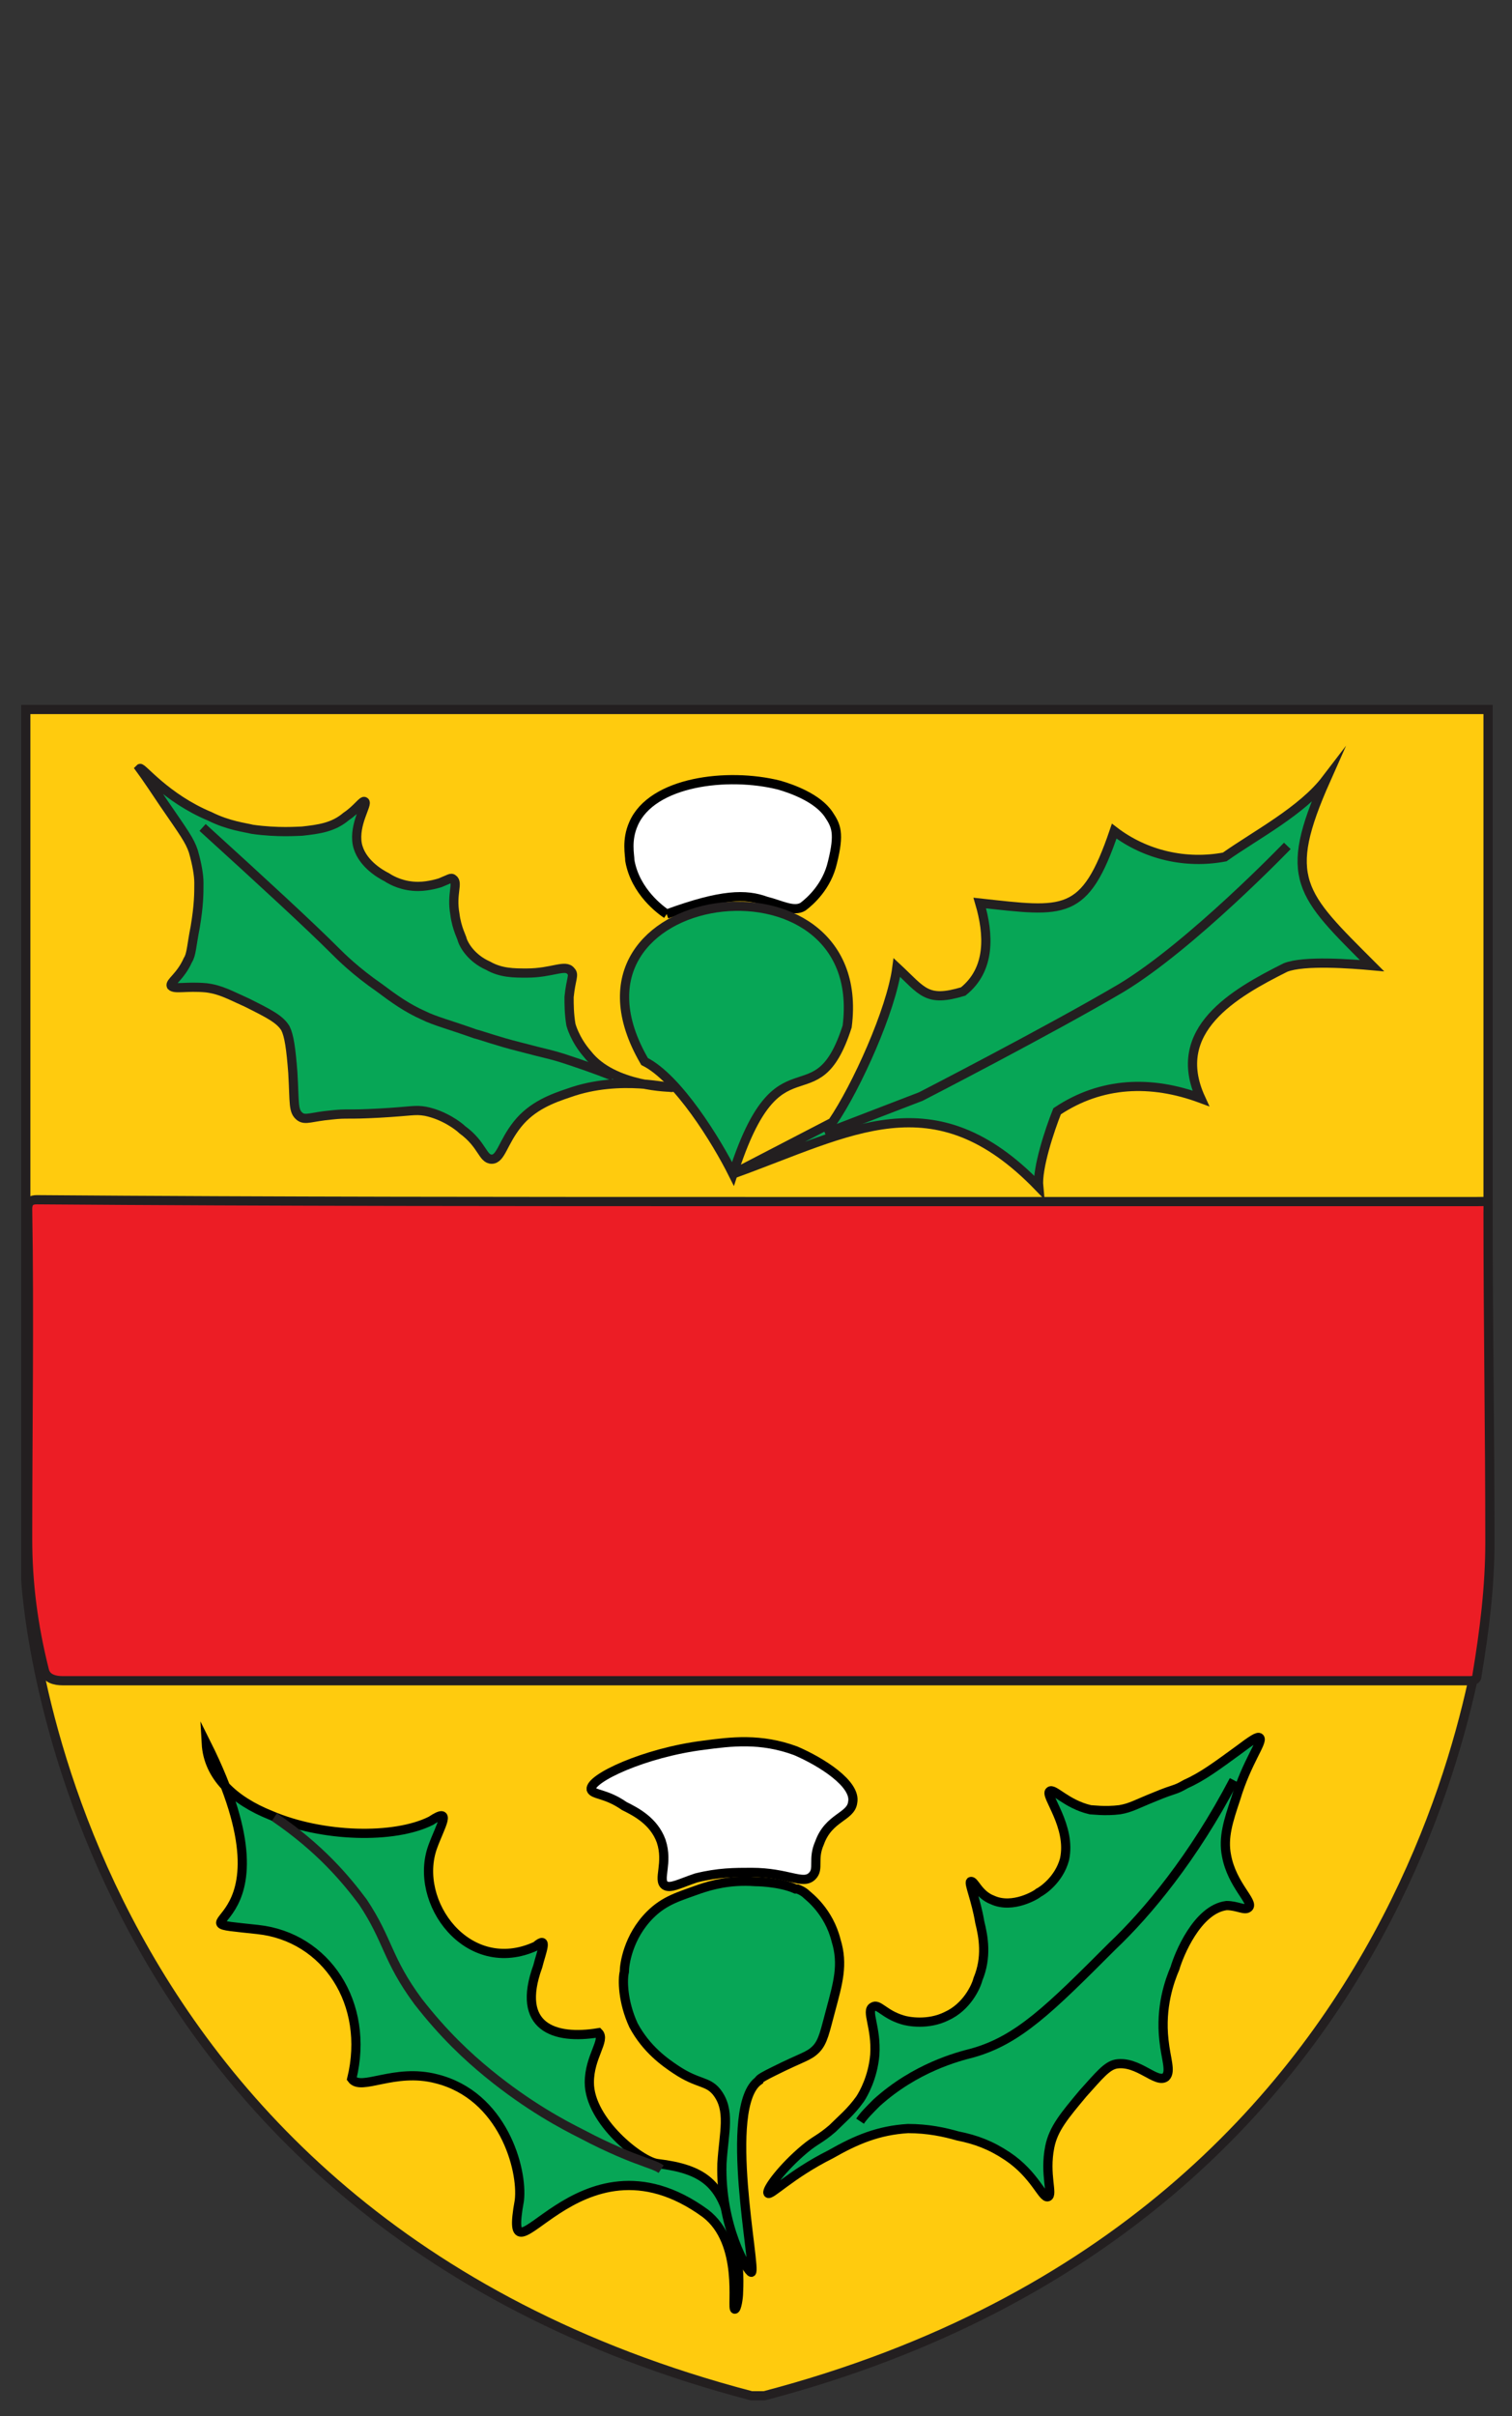 <?xml version="1.0" encoding="UTF-8"?> <!-- Generator: Adobe Illustrator 24.3.0, SVG Export Plug-In . SVG Version: 6.00 Build 0) --> <svg xmlns="http://www.w3.org/2000/svg" xmlns:xlink="http://www.w3.org/1999/xlink" version="1.1" id="Layer_1_xA0_Image_1_" x="0px" y="0px" viewBox="0 0 82.1 131.1" style="enable-background:new 0 0 82.1 131.1;" xml:space="preserve"><rect x="0" y="0" width="82.1" height="131.1" fill="#333333" stroke="none"/> <style type="text/css"> .st0{fill:#FFCB0E;stroke:#231F20;stroke-width:0.5;stroke-miterlimit:10;} .st1{fill:#EC1D25;stroke:#231F20;stroke-width:0.5;stroke-miterlimit:10;} .st2{fill:#EDA845;stroke:#231F20;stroke-width:0.5;stroke-miterlimit:10;} .st3{fill:#070606;} .st4{fill:#07A656;stroke:#231F20;stroke-width:0.5;stroke-miterlimit:10;} .st5{fill:#07A656;stroke:#000000;stroke-width:0.5;stroke-miterlimit:10;} .st6{fill:#FFFFFF;stroke:#000000;stroke-width:0.5;stroke-miterlimit:10;} .st7{fill:#FFFFFF;} .st8{fill:none;stroke:#000000;stroke-width:0.5;stroke-miterlimit:10;} .st9{fill:none;stroke:#231F20;stroke-width:0.5;stroke-miterlimit:10;} </style> <g> <path class="st0" d="M80.8,38.5v47.2c0,0-1.6,34.4-39.3,44.3h-0.7C3,120.1,1.4,85.7,1.4,85.7V65.6V38.5H80.8z"></path> <g> <path class="st1" d="M41,65.2c12.8,0,26.3,0,39.2,0c0.7,0,0.6-0.1,0.6,0.6c0,6,0.1,11.9,0.1,17.9c0,2.4-0.3,4.8-0.7,7.2 c0,0.2-0.1,0.3-0.4,0.3c-0.1,0-0.9,0-0.9,0c-25.2,0-50.4,0-75.5,0c-0.4,0-0.9-0.1-1-0.6c-0.6-2.4-0.9-4.7-0.9-7.1 c0-6,0.1-11.9,0-17.9c0-0.4,0.2-0.5,0.5-0.5C14.8,65.2,28.1,65.2,41,65.2z"></path> </g> <path class="st2" d="M39.1,100.1"></path> <polygon class="st3" points="11.9,77.7 11.7,77.7 11.7,78 11.7,77.7 11.5,77.9 11.7,77.7 11.5,77.6 11.7,77.7 11.7,77.5 11.7,77.7 "></polygon> <path class="st4" d="M36.5,59c0,0.1-2.8-0.7-5.6,0.3C30,59.6,28.9,60,28.1,61c-0.8,1-0.9,1.9-1.4,1.9c-0.5,0-0.5-0.8-1.6-1.6 c-0.2-0.2-1-0.8-2-1c-0.6-0.1-0.7,0-2.5,0.1c-1.8,0.1-1.7,0-2.6,0.1c-1.1,0.1-1.4,0.3-1.7,0.1c-0.4-0.3-0.3-0.7-0.4-2.4 c-0.1-1.3-0.2-2-0.4-2.4c-0.3-0.5-0.9-0.8-2.1-1.4c-0.9-0.4-1.4-0.7-2.2-0.8c-1.1-0.1-1.7,0.1-1.9-0.1c-0.1-0.2,0.5-0.5,0.9-1.4 c0.2-0.3,0.2-0.8,0.4-1.8c0.2-1.2,0.2-1.8,0.2-2.4c0-0.4-0.1-1-0.3-1.7c-0.2-0.6-0.5-1-1.6-2.6c-1-1.5-1.3-1.9-1.3-1.9 c0.1-0.1,1.4,1.6,3.8,2.6c1,0.5,1.9,0.6,2.3,0.7c1.4,0.2,2.5,0.1,2.7,0.1c0.9-0.1,1.7-0.2,2.4-0.8c0.6-0.4,0.9-0.9,1-0.8 c0.2,0.1-0.6,1.2-0.4,2.3c0.2,1,1.2,1.6,1.6,1.8c0.3,0.2,0.9,0.5,1.7,0.5c0.6,0,1.2-0.2,1.2-0.2c0.5-0.2,0.6-0.3,0.7-0.2 c0.3,0.2-0.1,0.8,0.1,1.9c0.1,0.8,0.4,1.3,0.4,1.4c0.1,0.3,0.5,1,1.4,1.4c0.7,0.4,1.4,0.4,2.1,0.4c1.4,0,2.1-0.5,2.4-0.1 c0.2,0.2,0,0.4-0.1,1.4c0,0.4,0,0.9,0.1,1.5c0,0,0.2,0.8,0.9,1.6C33.3,59,36.5,59,36.5,59z"></path> <path class="st4" d="M39.8,63.7l5.4-2.8c1.3-1.9,3.2-6.1,3.5-8.4c1.4,1.3,1.6,1.9,3.6,1.3c1.5-1.2,1.4-3.1,0.9-4.8 c4.6,0.5,5.7,0.8,7.3-3.9c1.7,1.3,3.9,1.8,6,1.4c1.7-1.2,4.2-2.5,5.5-4.2c-2.4,5.4-1.4,6.2,2.5,10.1c-1.1-0.1-3.7-0.3-4.7,0.1 c-2.8,1.4-6.3,3.4-4.6,7.1c-2.7-1-5.4-0.9-7.8,0.7c-0.4,1-1.1,3.1-1,4.1C50.7,58.5,46.2,61.4,39.8,63.7z"></path> <path class="st5" d="M11.2,94.6c0.1,1.8,1.5,3.1,3.5,3.9c2.8,1.2,6.7,1.3,8.7,0.3c1.2-0.8,0.5,0.3,0.1,1.4c-1.1,3,1.9,7.1,5.6,5.4 c0.7-0.6,0.3,0.3,0.1,1.1c-1.2,3.3,0.9,4,3.3,3.6c0.4,0.4-0.5,1.3-0.5,2.7c0,2.1,2.8,4.3,3.7,4.4c2.5,0.3,3.5,1.1,4,3.5 c0.1,0.4,0.5,1.7,0.4,3.5c0,0.3-0.1,0.9-0.2,0.9c-0.2,0,0.5-3.6-1.6-5.2c-7-5.1-11.1,4.8-10.1-0.7c0.2-1.7-0.9-5.7-4.5-6.6 c-2.3-0.6-4.1,0.7-4.6,0c1-4.1-1.4-7.7-5.1-8.1C8.5,104.1,16.6,105.4,11.2,94.6z"></path> <path class="st5" d="M41.7,119c-0.1-0.2,0.8-1.4,2-2.4c0.6-0.5,0.8-0.5,1.5-1.1c0.5-0.5,1-0.9,1.5-1.6c0.2-0.3,0.7-1.2,0.8-2.4 c0.1-1.5-0.5-2.4-0.1-2.6c0.3-0.2,0.6,0.4,1.6,0.7c0.3,0.1,1.4,0.3,2.4-0.2c1.1-0.5,1.6-1.6,1.7-2c0.5-1.2,0.3-2.3,0.1-3.1 c-0.2-1.2-0.6-2.1-0.5-2.2c0.2-0.1,0.4,0.7,1.2,1c1.1,0.5,2.4-0.3,2.5-0.4c0.2-0.1,1.1-0.7,1.4-1.8c0.4-1.8-1.1-3.5-0.8-3.7 c0.2-0.2,0.9,0.7,2.2,1c0.1,0,0.8,0.1,1.6,0c0.6-0.1,0.9-0.3,1.9-0.7c1.2-0.5,1-0.3,1.7-0.7c0.9-0.4,1.7-1,2.8-1.8 c0.8-0.6,1.1-0.8,1.2-0.7c0.2,0.2-0.7,1.3-1.3,3.3c-0.4,1.2-0.7,2.1-0.5,3.1c0.3,1.6,1.5,2.5,1.2,2.8c-0.2,0.2-0.6-0.1-1.2-0.1 c-1.6,0.2-2.6,2.7-2.8,3.4c-0.3,0.7-0.8,2.1-0.6,3.9c0.1,1,0.4,1.7,0.1,2c-0.5,0.4-1.5-0.9-2.7-0.7c-0.5,0.1-0.9,0.6-1.8,1.6 c-1,1.2-1.6,1.9-1.8,2.9c-0.3,1.5,0.2,2.6-0.1,2.7c-0.3,0.1-0.7-1.2-2.2-2.2c-0.9-0.6-1.7-0.9-2.7-1.1c-0.7-0.2-1.6-0.4-2.7-0.4 c-1.6,0.1-2.8,0.6-4.2,1.4C42.9,118,41.8,119.2,41.7,119z"></path> <path class="st5" d="M40.8,123.3c-0.2,0-1.7-2.5-1.6-5.9c0.1-1.7,0.5-2.9-0.3-3.9c-0.5-0.6-1-0.4-2.2-1.2c-0.6-0.4-1.6-1.1-2.3-2.4 c-0.6-1.3-0.6-2.5-0.5-2.9c0-0.4,0.2-1.9,1.4-3.1c0.8-0.8,1.6-1,2.7-1.4c0.6-0.2,1.6-0.5,3-0.4c0,0,1.3,0,2.2,0.4c0,0,0.1,0,0.1,0 c0,0,0.3,0.1,0.5,0.3c0.1,0.1,1.2,0.9,1.6,2.5c0.4,1.3,0.1,2.3-0.3,3.8c-0.3,1.1-0.4,1.7-0.8,2.1c-0.4,0.4-0.7,0.4-2.3,1.2 c-0.4,0.2-0.8,0.4-0.8,0.5C39.2,114.3,41.1,123.2,40.8,123.3z"></path> <path class="st6" d="M32.1,97.1c-0.1-0.6,2.9-2,6.1-2.4c1.5-0.2,3.1-0.4,5,0.3c1.4,0.6,3.3,1.8,3.1,2.8c-0.1,0.8-1.3,0.8-1.8,2.2 c-0.4,0.9,0,1.4-0.4,1.8c-0.5,0.5-1.3-0.2-3.3-0.2c-0.9,0-1.8,0-3,0.3c-0.9,0.3-1.4,0.6-1.7,0.4c-0.4-0.3,0.2-1.2-0.2-2.4 c-0.4-1.1-1.4-1.6-2-1.9C32.9,97.3,32.2,97.4,32.1,97.1z"></path> <path class="st6" d="M36.2,49.6c-0.3-0.2-1.7-1.2-2-2.9c0-0.3-0.2-1.1,0.2-2c1-2.3,5.1-2.8,7.9-2.1c0.7,0.2,2.1,0.7,2.7,1.6 c0.4,0.6,0.6,1,0.2,2.6c-0.3,1.3-1.2,2.1-1.6,2.4c-0.5,0.3-1.2-0.1-2-0.3C40.5,48.5,39.2,48.5,36.2,49.6"></path> <path class="st7" d="M40.7,64.3"></path> <path class="st4" d="M39.8,63.7c-0.9-1.8-3-5.2-4.8-6.1c-5.6-9.6,12.3-12,11-1.9C44.3,61,42.3,55.9,39.8,63.7z"></path> <path class="st8" d="M67,96.6c-2.2,4.2-4.7,7.2-6.6,9c-3.4,3.4-5.1,5.1-7.6,5.8c-0.8,0.2-3.1,0.8-5.2,2.7c-0.4,0.4-0.7,0.7-0.9,1"></path> <path class="st9" d="M14.9,98.6c2.5,1.7,3.9,3.4,4.8,4.6c1.4,2.1,1.3,3.1,3,5.4c1.4,1.8,2.7,3,3.8,3.9c2.2,1.8,4.1,2.8,5.1,3.3 c1.5,0.8,2.8,1.3,3.1,1.4c0.5,0.2,0.9,0.3,1.2,0.5"></path> <path class="st9" d="M11,44.9c3.3,3,5.8,5.3,7.2,6.7c0.3,0.3,1.1,1.1,2.4,2c0.8,0.6,1.5,1.1,2.4,1.5c0.6,0.3,1.4,0.5,2.8,1 c0.4,0.1,1.2,0.4,2.4,0.7c1.5,0.4,1.7,0.4,2.6,0.7c0.6,0.2,1.5,0.5,2.5,0.9"></path> <path class="st9" d="M69.9,45.9c0,0-5.2,5.4-9,7.7c-3.9,2.3-10.9,5.9-10.9,5.9l-5.2,2"></path> </g> </svg> 